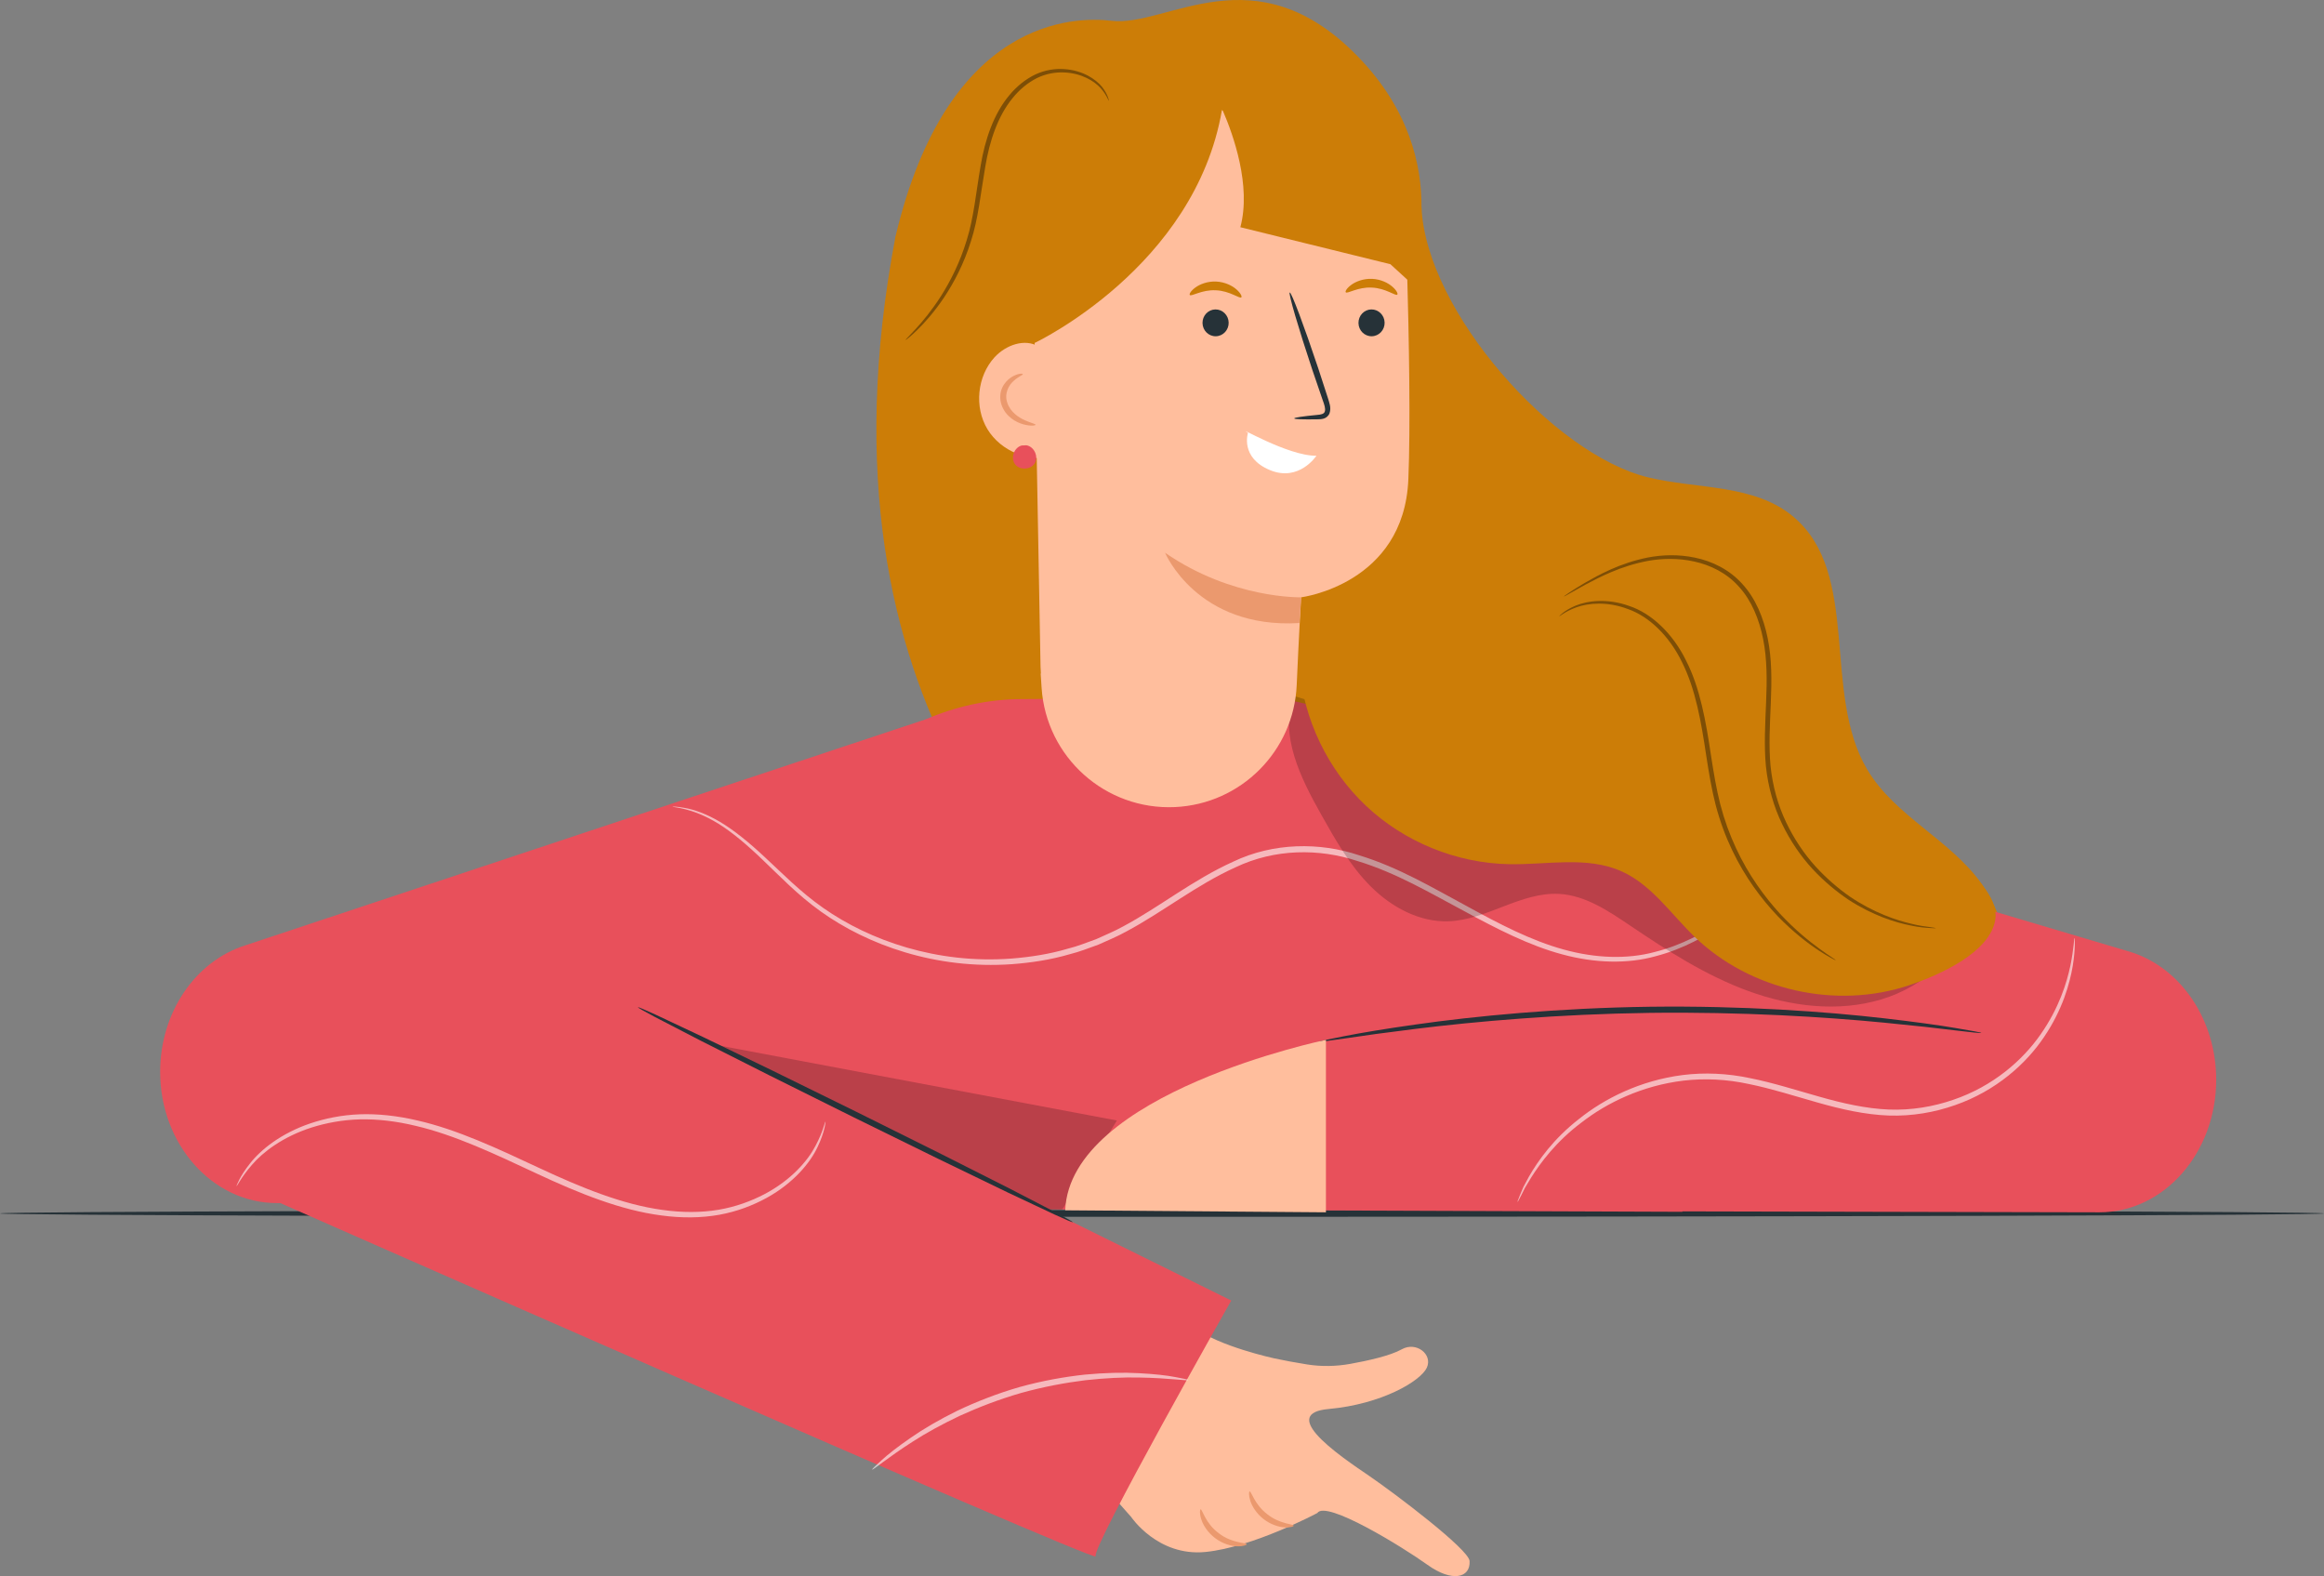 <?xml version="1.0" encoding="UTF-8" standalone="no"?><!-- Generator: Gravit.io --><svg xmlns="http://www.w3.org/2000/svg" xmlns:xlink="http://www.w3.org/1999/xlink" style="isolation:isolate" viewBox="0 0 261.91 177.588" width="261.91pt" height="177.588pt"><rect x="0" y="0" width="261.91" height="177.588" fill="#808080" stroke="none"/><defs><clipPath id="_clipPath_8iqzZTgNV1TQg9vvpulHiDIuIK4beAnY"><rect width="261.91" height="177.588"/></clipPath></defs><g clip-path="url(#_clipPath_8iqzZTgNV1TQg9vvpulHiDIuIK4beAnY)"><rect width="261.91" height="177.588" style="fill:rgb(0,0,0)" fill-opacity="0"/><g><path d=" M 261.91 136.722 C 261.91 136.934 203.275 137.104 130.962 137.104 C 58.623 137.104 0 136.934 0 136.722 C 0 136.511 58.623 136.341 130.962 136.341 C 203.275 136.341 261.91 136.511 261.91 136.722 Z " fill="rgb(38,50,56)"/><g><path d=" M 148.356 161.59 C 147.154 160.186 147.032 159.001 149.739 158.757 C 155.709 158.22 160.106 155.613 160.799 154.106 C 161.493 152.596 159.602 151.122 157.982 152.029 C 156.675 152.763 154.114 153.326 152.17 153.674 C 150.568 153.961 148.93 153.993 147.327 153.741 C 145.937 153.522 144.715 153.288 143.621 153.057 C 143.621 153.057 137.304 151.695 134.576 149.567 L 121.217 163.844 L 127.484 170.926 C 127.484 170.926 130.475 175.399 135.851 174.868 C 141.227 174.339 148.457 170.48 148.457 170.48 C 149.433 168.98 158.089 174.317 160.877 176.318 C 163.631 178.296 165.726 177.816 165.62 175.892 C 165.548 174.579 157.162 168.25 154.36 166.334 C 152.828 165.286 149.806 163.281 148.356 161.59 Z " fill="rgb(255,190,157)"/><path d=" M 140.504 173.995 C 140.518 174.077 140.119 174.247 139.428 174.229 C 138.744 174.215 137.786 173.945 136.939 173.306 C 136.094 172.666 135.573 171.818 135.374 171.163 C 135.168 170.504 135.224 170.073 135.306 170.065 C 135.496 170.021 135.823 171.636 137.355 172.757 C 138.85 173.925 140.494 173.801 140.504 173.995 Z " fill="rgb(235,153,110)"/><path d=" M 145.797 171.91 C 145.807 171.993 145.417 172.138 144.758 172.097 C 144.106 172.058 143.199 171.776 142.398 171.157 C 141.598 170.533 141.102 169.723 140.906 169.099 C 140.703 168.47 140.747 168.057 140.83 168.047 C 141.022 168.001 141.375 169.523 142.82 170.613 C 144.23 171.745 145.794 171.714 145.797 171.91 Z " fill="rgb(235,153,110)"/><path d=" M 160.201 23.395 C 160.759 35.119 175.058 51.178 185.695 53.775 C 191.286 55.142 197.718 54.499 202.148 58.255 C 209.745 64.698 205.302 78.052 210.426 86.694 C 213.578 92.007 219.834 94.613 223.378 99.657 C 229.267 108.041 225.315 120.714 217.279 126.957 C 209.241 133.201 198.538 134.395 188.465 134.135 C 166.31 133.561 143.623 126.52 127.608 110.817 C 120.086 103.44 90.65 80.661 100.915 26.678" fill="rgb(204,125,7)"/><path d=" M 240.167 107.279 L 155.932 82.271 C 148.951 79.305 143.664 78.58 143.664 78.58 L 115.226 78.769 C 111.362 78.769 107.728 79.6 104.316 81.051 L 27.643 106.518 C 21.969 108.313 18.049 114.133 18.049 120.761 C 18.049 128.933 23.94 135.557 31.206 135.557 L 66.612 135.557 C 66.511 135.889 66.457 136.076 66.457 136.076 L 189.604 136.538 C 189.604 136.522 189.603 136.507 189.603 136.491 L 236.606 136.596 C 243.871 136.596 249.761 129.908 249.761 121.658 C 249.761 114.967 245.841 109.091 240.167 107.279 Z " fill="rgb(232,80,91)"/><path d=" M 223.286 116.385 C 223.282 116.408 223.019 116.394 222.522 116.345 C 221.95 116.28 221.232 116.199 220.352 116.099 C 218.472 115.861 215.747 115.558 212.376 115.232 C 205.635 114.576 196.287 113.995 185.953 114.124 C 175.62 114.265 166.289 115.092 159.567 115.924 C 156.206 116.337 153.489 116.711 151.616 117 C 150.739 117.123 150.023 117.222 149.454 117.301 C 148.958 117.364 148.696 117.385 148.691 117.361 C 148.687 117.338 148.942 117.271 149.43 117.165 C 149.995 117.051 150.703 116.91 151.572 116.735 C 153.433 116.366 156.143 115.916 159.503 115.441 C 166.223 114.483 175.577 113.577 185.946 113.434 C 196.31 113.306 205.684 113.966 212.426 114.748 C 215.798 115.136 218.518 115.513 220.39 115.833 C 221.264 115.985 221.975 116.109 222.543 116.207 C 223.034 116.301 223.289 116.361 223.286 116.385 Z " fill="rgb(38,50,56)"/><g opacity="0.6"><path d=" M 203.519 95.918 C 203.529 95.926 203.448 96.022 203.284 96.201 C 203.089 96.406 202.845 96.663 202.543 96.984 C 201.878 97.659 200.897 98.656 199.565 99.871 C 198.233 101.085 196.559 102.534 194.445 103.993 C 192.327 105.426 189.741 106.922 186.58 107.743 C 183.438 108.624 179.734 108.534 176.054 107.532 C 172.351 106.54 168.704 104.669 164.973 102.639 C 161.225 100.649 157.362 98.342 152.974 97.013 C 148.638 95.577 143.656 95.623 139.253 97.718 C 134.821 99.716 131.049 102.764 126.928 104.959 C 125.908 105.528 124.829 105.966 123.784 106.439 C 122.702 106.822 121.646 107.252 120.55 107.518 C 118.39 108.151 116.2 108.474 114.061 108.637 C 105.446 109.253 97.753 106.458 92.511 102.709 C 89.861 100.819 87.85 98.68 86.002 96.93 C 84.169 95.158 82.482 93.751 80.963 92.809 C 77.894 90.912 75.753 91.002 75.801 90.875 C 75.801 90.875 76.304 90.865 77.239 91.045 C 78.176 91.212 79.537 91.661 81.102 92.58 C 82.666 93.499 84.4 94.898 86.267 96.649 C 88.148 98.381 90.175 100.485 92.792 102.312 C 97.986 105.95 105.564 108.645 114.016 108.003 C 116.113 107.835 118.259 107.511 120.372 106.884 C 121.445 106.622 122.475 106.197 123.535 105.82 C 124.555 105.353 125.607 104.927 126.61 104.365 C 130.658 102.203 134.426 99.145 138.973 97.09 C 143.495 94.924 148.75 94.879 153.171 96.368 C 157.666 97.741 161.54 100.08 165.276 102.08 C 168.992 104.126 172.59 105.988 176.207 106.982 C 179.802 107.982 183.384 108.098 186.458 107.272 C 189.549 106.502 192.115 105.062 194.229 103.674 C 196.342 102.26 198.033 100.85 199.386 99.671 C 200.74 98.492 201.749 97.528 202.445 96.885 C 202.768 96.585 203.027 96.343 203.234 96.151 C 203.415 95.988 203.511 95.91 203.519 95.918 Z " fill="rgb(255,255,255)"/></g><g opacity="0.2"><path d=" M 72.625 116.215 L 125.871 126.252 L 119.72 136.271 L 118.101 136.295 L 72.625 116.215 Z " fill="rgb(0,0,0)"/></g><g opacity="0.6"><path d=" M 233.8 105.693 C 233.825 105.693 233.832 105.974 233.828 106.51 C 233.814 107.044 233.757 107.834 233.594 108.839 C 233.258 110.836 232.443 113.757 230.386 116.806 C 228.367 119.839 224.948 122.92 220.331 124.521 C 218.044 125.329 215.488 125.784 212.838 125.692 C 210.189 125.592 207.509 124.989 204.85 124.231 C 202.184 123.48 199.623 122.65 197.093 122.141 C 194.57 121.592 192.076 121.486 189.733 121.758 C 185.037 122.321 181.071 124.275 178.254 126.46 C 175.375 128.615 173.618 131.005 172.549 132.693 C 172.297 133.115 172.068 133.496 171.861 133.84 C 171.697 134.169 171.55 134.46 171.422 134.717 C 171.179 135.19 171.041 135.435 171.019 135.427 C 170.996 135.418 171.093 135.155 171.295 134.66 C 171.408 134.391 171.536 134.09 171.679 133.747 C 171.871 133.39 172.084 132.993 172.319 132.555 C 173.33 130.803 175.056 128.324 177.955 126.075 C 180.791 123.797 184.827 121.742 189.658 121.127 C 192.063 120.828 194.656 120.929 197.225 121.479 C 199.808 121.99 202.388 122.822 205.036 123.568 C 207.68 124.322 210.299 124.912 212.863 125.017 C 215.42 125.116 217.897 124.689 220.122 123.921 C 224.612 122.4 227.961 119.455 229.985 116.531 C 232.043 113.589 232.919 110.745 233.331 108.791 C 233.732 106.818 233.73 105.689 233.8 105.693 Z " fill="rgb(255,255,255)"/></g><path d=" M 27.715 133.849 C 27.715 133.849 123.972 176.321 123.476 175.358 C 122.98 174.394 138.76 146.537 138.76 146.537 L 60.769 107.994 L 27.715 133.849 Z " fill="rgb(232,80,91)"/><path d=" M 71.9 113.494 C 71.921 113.45 72.626 113.749 73.884 114.325 C 75.243 114.965 77.026 115.806 79.18 116.82 C 83.641 118.955 89.78 121.946 96.543 125.288 C 103.307 128.631 109.414 131.693 113.821 133.94 C 115.936 135.036 117.688 135.942 119.023 136.634 C 120.245 137.283 120.911 137.663 120.891 137.705 C 120.871 137.749 120.166 137.451 118.909 136.876 C 117.549 136.236 115.765 135.396 113.612 134.381 C 109.153 132.246 103.012 129.254 96.245 125.91 C 89.482 122.567 83.374 119.505 78.968 117.259 C 76.854 116.163 75.101 115.257 73.766 114.565 C 72.545 113.916 71.878 113.536 71.9 113.494 Z " fill="rgb(38,50,56)"/><g opacity="0.6"><path d=" M 93.038 126.378 C 93.038 126.378 92.985 127.475 92.142 129.233 C 91.329 130.984 89.463 133.281 86.402 134.971 C 84.878 135.805 83.077 136.511 81.056 136.874 C 79.034 137.238 76.821 137.258 74.546 136.951 C 69.969 136.364 65.248 134.456 60.509 132.241 C 55.767 130.021 51.247 127.882 46.856 126.857 C 44.672 126.329 42.539 126.076 40.552 126.125 C 38.561 126.177 36.72 126.534 35.108 127.045 C 31.872 128.082 29.616 129.818 28.39 131.253 C 27.139 132.688 26.72 133.687 26.647 133.645 C 26.647 133.645 26.971 132.601 28.186 131.08 C 29.374 129.557 31.651 127.706 34.956 126.583 C 36.601 126.027 38.485 125.632 40.532 125.554 C 42.58 125.48 44.769 125.718 47.001 126.239 C 51.489 127.252 56.066 129.402 60.799 131.616 C 65.524 133.825 70.169 135.717 74.632 136.323 C 76.85 136.639 79.001 136.639 80.957 136.312 C 82.917 135.984 84.676 135.325 86.171 134.542 C 89.172 132.956 91.038 130.782 91.906 129.108 C 92.801 127.431 92.955 126.353 93.038 126.378 Z " fill="rgb(255,255,255)"/></g><g opacity="0.6"><path d=" M 133.906 155.49 C 133.886 155.62 131.77 155.266 128.332 155.21 C 126.613 155.172 124.568 155.27 122.312 155.517 C 120.062 155.797 117.605 156.249 115.082 156.95 C 112.566 157.675 110.236 158.581 108.172 159.522 C 106.123 160.494 104.329 161.484 102.886 162.418 C 99.987 164.268 98.372 165.679 98.288 165.579 C 98.257 165.544 98.64 165.169 99.365 164.522 C 100.078 163.865 101.188 162.997 102.619 162.011 C 104.043 161.014 105.836 159.966 107.9 158.947 C 109.98 157.962 112.338 157.024 114.894 156.287 C 117.456 155.574 119.956 155.135 122.244 154.885 C 124.535 154.67 126.611 154.621 128.346 154.723 C 130.082 154.813 131.482 154.969 132.436 155.156 C 133.391 155.328 133.913 155.444 133.906 155.49 Z " fill="rgb(255,255,255)"/></g><g opacity="0.2"><path d=" M 145.774 78.4 C 144.182 82.853 146.573 87.65 148.89 91.77 C 150.503 94.638 152.146 97.545 154.472 99.872 C 156.799 102.199 159.937 103.914 163.225 103.805 C 167.547 103.664 171.417 100.471 175.734 100.721 C 178.668 100.891 181.248 102.625 183.685 104.271 C 187.909 107.125 192.24 109.911 197.028 111.662 C 201.815 113.414 207.146 114.074 212.027 112.604 C 216.908 111.134 221.221 107.286 222.407 102.327" fill="rgb(0,0,0)"/></g><path d=" M 146.137 77.171 C 146.359 71.989 146.638 67.301 146.638 67.301 C 146.638 67.301 158.219 65.839 158.718 54.019 C 159.218 42.196 158.041 14.976 158.041 14.976 L 136.725 4.74 L 113.79 23.215 L 117.387 77.508 C 117.906 85.33 124.587 91.3 132.417 90.937 C 139.864 90.593 145.818 84.62 146.137 77.171 Z " fill="rgb(255,190,157)"/><path d=" M 156.043 36.352 C 156.058 37.187 155.41 37.873 154.596 37.888 C 153.784 37.902 153.112 37.238 153.097 36.403 C 153.084 35.567 153.732 34.879 154.543 34.865 C 155.357 34.852 156.029 35.517 156.043 36.352 Z " fill="rgb(38,50,56)"/><path d=" M 157.474 33.195 C 157.287 33.393 156.182 32.463 154.595 32.404 C 153.01 32.319 151.831 33.147 151.662 32.931 C 151.58 32.836 151.77 32.472 152.285 32.097 C 152.79 31.724 153.648 31.376 154.636 31.419 C 155.627 31.464 156.452 31.888 156.923 32.306 C 157.405 32.726 157.564 33.106 157.474 33.195 Z " fill="rgb(204,125,7)"/><path d=" M 138.468 36.352 C 138.482 37.187 137.834 37.873 137.02 37.888 C 136.208 37.902 135.537 37.238 135.521 36.403 C 135.508 35.567 136.155 34.879 136.967 34.865 C 137.781 34.852 138.453 35.517 138.468 36.352 Z " fill="rgb(38,50,56)"/><path d=" M 139.898 33.499 C 139.711 33.698 138.605 32.767 137.02 32.708 C 135.434 32.623 134.255 33.451 134.086 33.236 C 134.004 33.141 134.193 32.777 134.709 32.401 C 135.214 32.028 136.072 31.68 137.061 31.724 C 138.049 31.769 138.875 32.192 139.347 32.611 C 139.828 33.031 139.988 33.41 139.898 33.499 Z " fill="rgb(204,125,7)"/><path d=" M 145.856 47.144 C 145.85 47.048 146.839 46.905 148.441 46.75 C 148.849 46.721 149.234 46.651 149.305 46.357 C 149.407 46.047 149.244 45.573 149.056 45.059 C 148.691 43.994 148.309 42.878 147.908 41.707 C 146.318 36.935 145.172 33.017 145.352 32.954 C 145.531 32.892 146.965 36.709 148.556 41.481 C 148.939 42.657 149.304 43.779 149.652 44.852 C 149.797 45.352 150.053 45.92 149.836 46.563 C 149.722 46.884 149.42 47.106 149.16 47.171 C 148.899 47.245 148.67 47.241 148.47 47.246 C 146.859 47.274 145.86 47.241 145.856 47.144 Z " fill="rgb(38,50,56)"/><path d=" M 140.645 48.775 C 139.022 47.71 145.123 51.405 148.358 51.35 C 148.358 51.35 146.413 54.329 143.128 52.972 C 139.719 51.564 140.645 48.775 140.645 48.775 Z " fill="rgb(255,255,255)"/><path d=" M 146.638 67.3 C 146.638 67.3 138.89 67.522 131.301 62.281 C 131.301 62.281 134.906 70.891 146.437 70.201 L 146.638 67.3 Z " fill="rgb(235,153,110)"/><path d=" M 101.351 34.865 L 101.351 34.865 C 101.31 45.097 98.631 72.151 117.281 75.904 L 116.602 38.642 C 116.602 38.642 134.661 30.128 137.711 12.393 L 137.82 12.494 C 138.978 15.17 141.038 20.92 139.786 25.602 L 156.695 29.769 L 158.643 31.55 C 158.643 31.55 164.665 18.356 153.046 6.386 C 141.427 -5.585 131.501 3.089 125.273 2.343 C 121.13 1.845 106.765 1.94 100.915 26.679 L 101.351 34.865 Z " fill="rgb(204,125,7)"/><path d=" M 117.067 39.059 C 115.491 38.087 113.339 38.887 112.087 40.252 C 110.118 42.401 109.776 45.871 111.285 48.363 C 112.796 50.856 116.032 52.158 118.847 51.406" fill="rgb(255,190,157)"/><path d=" M 116.703 47.864 C 116.7 47.948 116.174 48.039 115.348 47.817 C 114.562 47.608 113.341 46.978 112.874 45.623 C 112.647 44.967 112.689 44.247 112.944 43.694 C 113.195 43.139 113.591 42.759 113.953 42.518 C 114.696 42.039 115.264 42.074 115.27 42.151 C 115.299 42.255 114.807 42.402 114.25 42.905 C 113.688 43.381 113.147 44.353 113.528 45.402 C 113.877 46.448 114.827 47.052 115.514 47.359 C 116.216 47.673 116.714 47.76 116.703 47.864 Z " fill="rgb(235,153,110)"/><path d=" M 115.159 50.193 C 114.302 50.396 113.864 51.577 114.38 52.29 C 114.897 53.003 116.157 52.952 116.616 52.2 C 117.073 51.447 116.54 50.306 115.67 50.173" fill="rgb(232,80,91)"/><path d=" M 149.43 136.596 L 149.43 117.164 C 149.43 117.164 120.574 123.151 120.047 136.366 L 149.43 136.596 Z " fill="rgb(255,190,157)"/><path d=" M 146.427 75.126 C 146.9 81.045 149.645 86.754 153.971 90.819 C 158.298 94.885 164.167 97.269 170.103 97.372 C 174.363 97.447 178.853 96.434 182.742 98.175 C 186.124 99.689 188.299 102.966 190.964 105.541 C 197.214 111.585 206.915 113.778 215.156 111.012 C 218.65 109.838 224.202 107.327 224.852 103.701 C 225.347 100.936 221.97 98.19 219.978 96.211 C 217.987 94.231 215.415 92.961 212.874 91.768 C 192.319 82.114 170.255 75.093 147.58 73.893" fill="rgb(204,125,7)"/></g><path d=" M 175.72 69.429 C 175.759 69.488 176.337 68.904 177.666 68.425 C 178.973 67.953 181.122 67.73 183.481 68.631 C 185.857 69.464 188.145 71.665 189.585 74.665 C 191.084 77.66 191.724 81.331 192.293 85.172 C 192.592 87.096 192.904 88.982 193.371 90.776 C 193.846 92.567 194.469 94.25 195.205 95.783 C 196.665 98.864 198.545 101.327 200.307 103.191 C 202.092 105.041 203.759 106.298 204.953 107.085 C 205.547 107.485 206.03 107.761 206.362 107.939 C 206.691 108.121 206.868 108.208 206.878 108.192 C 206.907 108.145 206.22 107.754 205.071 106.913 C 203.922 106.081 202.308 104.792 200.581 102.933 C 198.879 101.062 197.059 98.612 195.65 95.574 C 194.938 94.06 194.336 92.406 193.876 90.645 C 193.424 88.882 193.119 87.012 192.82 85.09 C 192.25 81.256 191.59 77.512 190.025 74.447 C 188.528 71.377 186.102 69.095 183.611 68.278 C 181.146 67.387 178.918 67.683 177.593 68.23 C 176.246 68.786 175.72 69.429 175.72 69.429 Z " fill="rgb(125,78,6)"/><path d=" M 176.231 67.216 C 176.241 67.232 176.462 67.115 176.875 66.879 C 177.336 66.621 177.938 66.285 178.688 65.865 C 180.272 65.036 182.612 63.776 185.764 63.19 C 187.329 62.915 189.107 62.863 190.93 63.267 C 192.744 63.66 194.613 64.56 195.993 66.129 C 197.4 67.674 198.259 69.782 198.704 72.02 C 199.155 74.271 199.142 76.669 199.036 79.124 C 198.935 81.579 198.791 84.004 199.015 86.348 C 199.263 88.689 199.898 90.905 200.843 92.848 C 201.782 94.794 202.964 96.497 204.264 97.908 C 205.571 99.314 206.956 100.454 208.306 101.366 C 211.045 103.149 213.609 103.948 215.382 104.291 C 216.272 104.48 216.974 104.537 217.452 104.56 C 217.928 104.592 218.177 104.601 218.177 104.581 C 218.179 104.563 217.932 104.519 217.462 104.453 C 216.991 104.395 216.299 104.307 215.426 104.088 C 213.685 103.687 211.18 102.844 208.516 101.053 C 207.202 100.138 205.859 99.002 204.592 97.612 C 203.332 96.216 202.191 94.541 201.287 92.637 C 200.376 90.733 199.77 88.58 199.535 86.299 C 199.322 84.008 199.467 81.611 199.568 79.146 C 199.675 76.686 199.686 74.233 199.217 71.918 C 198.752 69.618 197.853 67.423 196.358 65.801 C 194.888 64.152 192.907 63.222 191.024 62.834 C 189.127 62.435 187.299 62.513 185.696 62.819 C 182.478 63.469 180.148 64.797 178.586 65.685 C 177.805 66.144 177.215 66.524 176.818 66.788 C 176.424 67.053 176.222 67.201 176.231 67.216 Z " fill="rgb(125,78,6)"/><path d=" M 102.064 38.303 C 102.076 38.317 102.2 38.225 102.426 38.038 C 102.657 37.854 102.975 37.563 103.377 37.175 C 104.175 36.398 105.266 35.192 106.385 33.532 C 107.492 31.87 108.623 29.742 109.414 27.207 C 110.248 24.675 110.521 21.76 111.035 18.799 C 111.525 15.837 112.47 13.07 114.106 11.067 C 114.908 10.065 115.873 9.29 116.887 8.783 C 117.9 8.295 118.973 8.115 119.936 8.164 C 121.888 8.245 123.322 9.134 124.042 9.928 C 124.761 10.749 124.913 11.375 124.972 11.348 C 124.972 11.348 124.901 10.697 124.199 9.792 C 123.494 8.917 122.012 7.922 119.956 7.788 C 118.941 7.712 117.796 7.876 116.694 8.385 C 115.609 8.903 114.577 9.716 113.727 10.756 C 111.992 12.833 111.005 15.71 110.51 18.705 C 109.991 21.706 109.735 24.581 108.946 27.062 C 108.194 29.554 107.12 31.662 106.069 33.326 C 105.007 34.988 103.973 36.216 103.228 37.031 C 102.482 37.849 102.032 38.268 102.064 38.303 Z " fill="rgb(125,78,6)"/></g></g></svg>